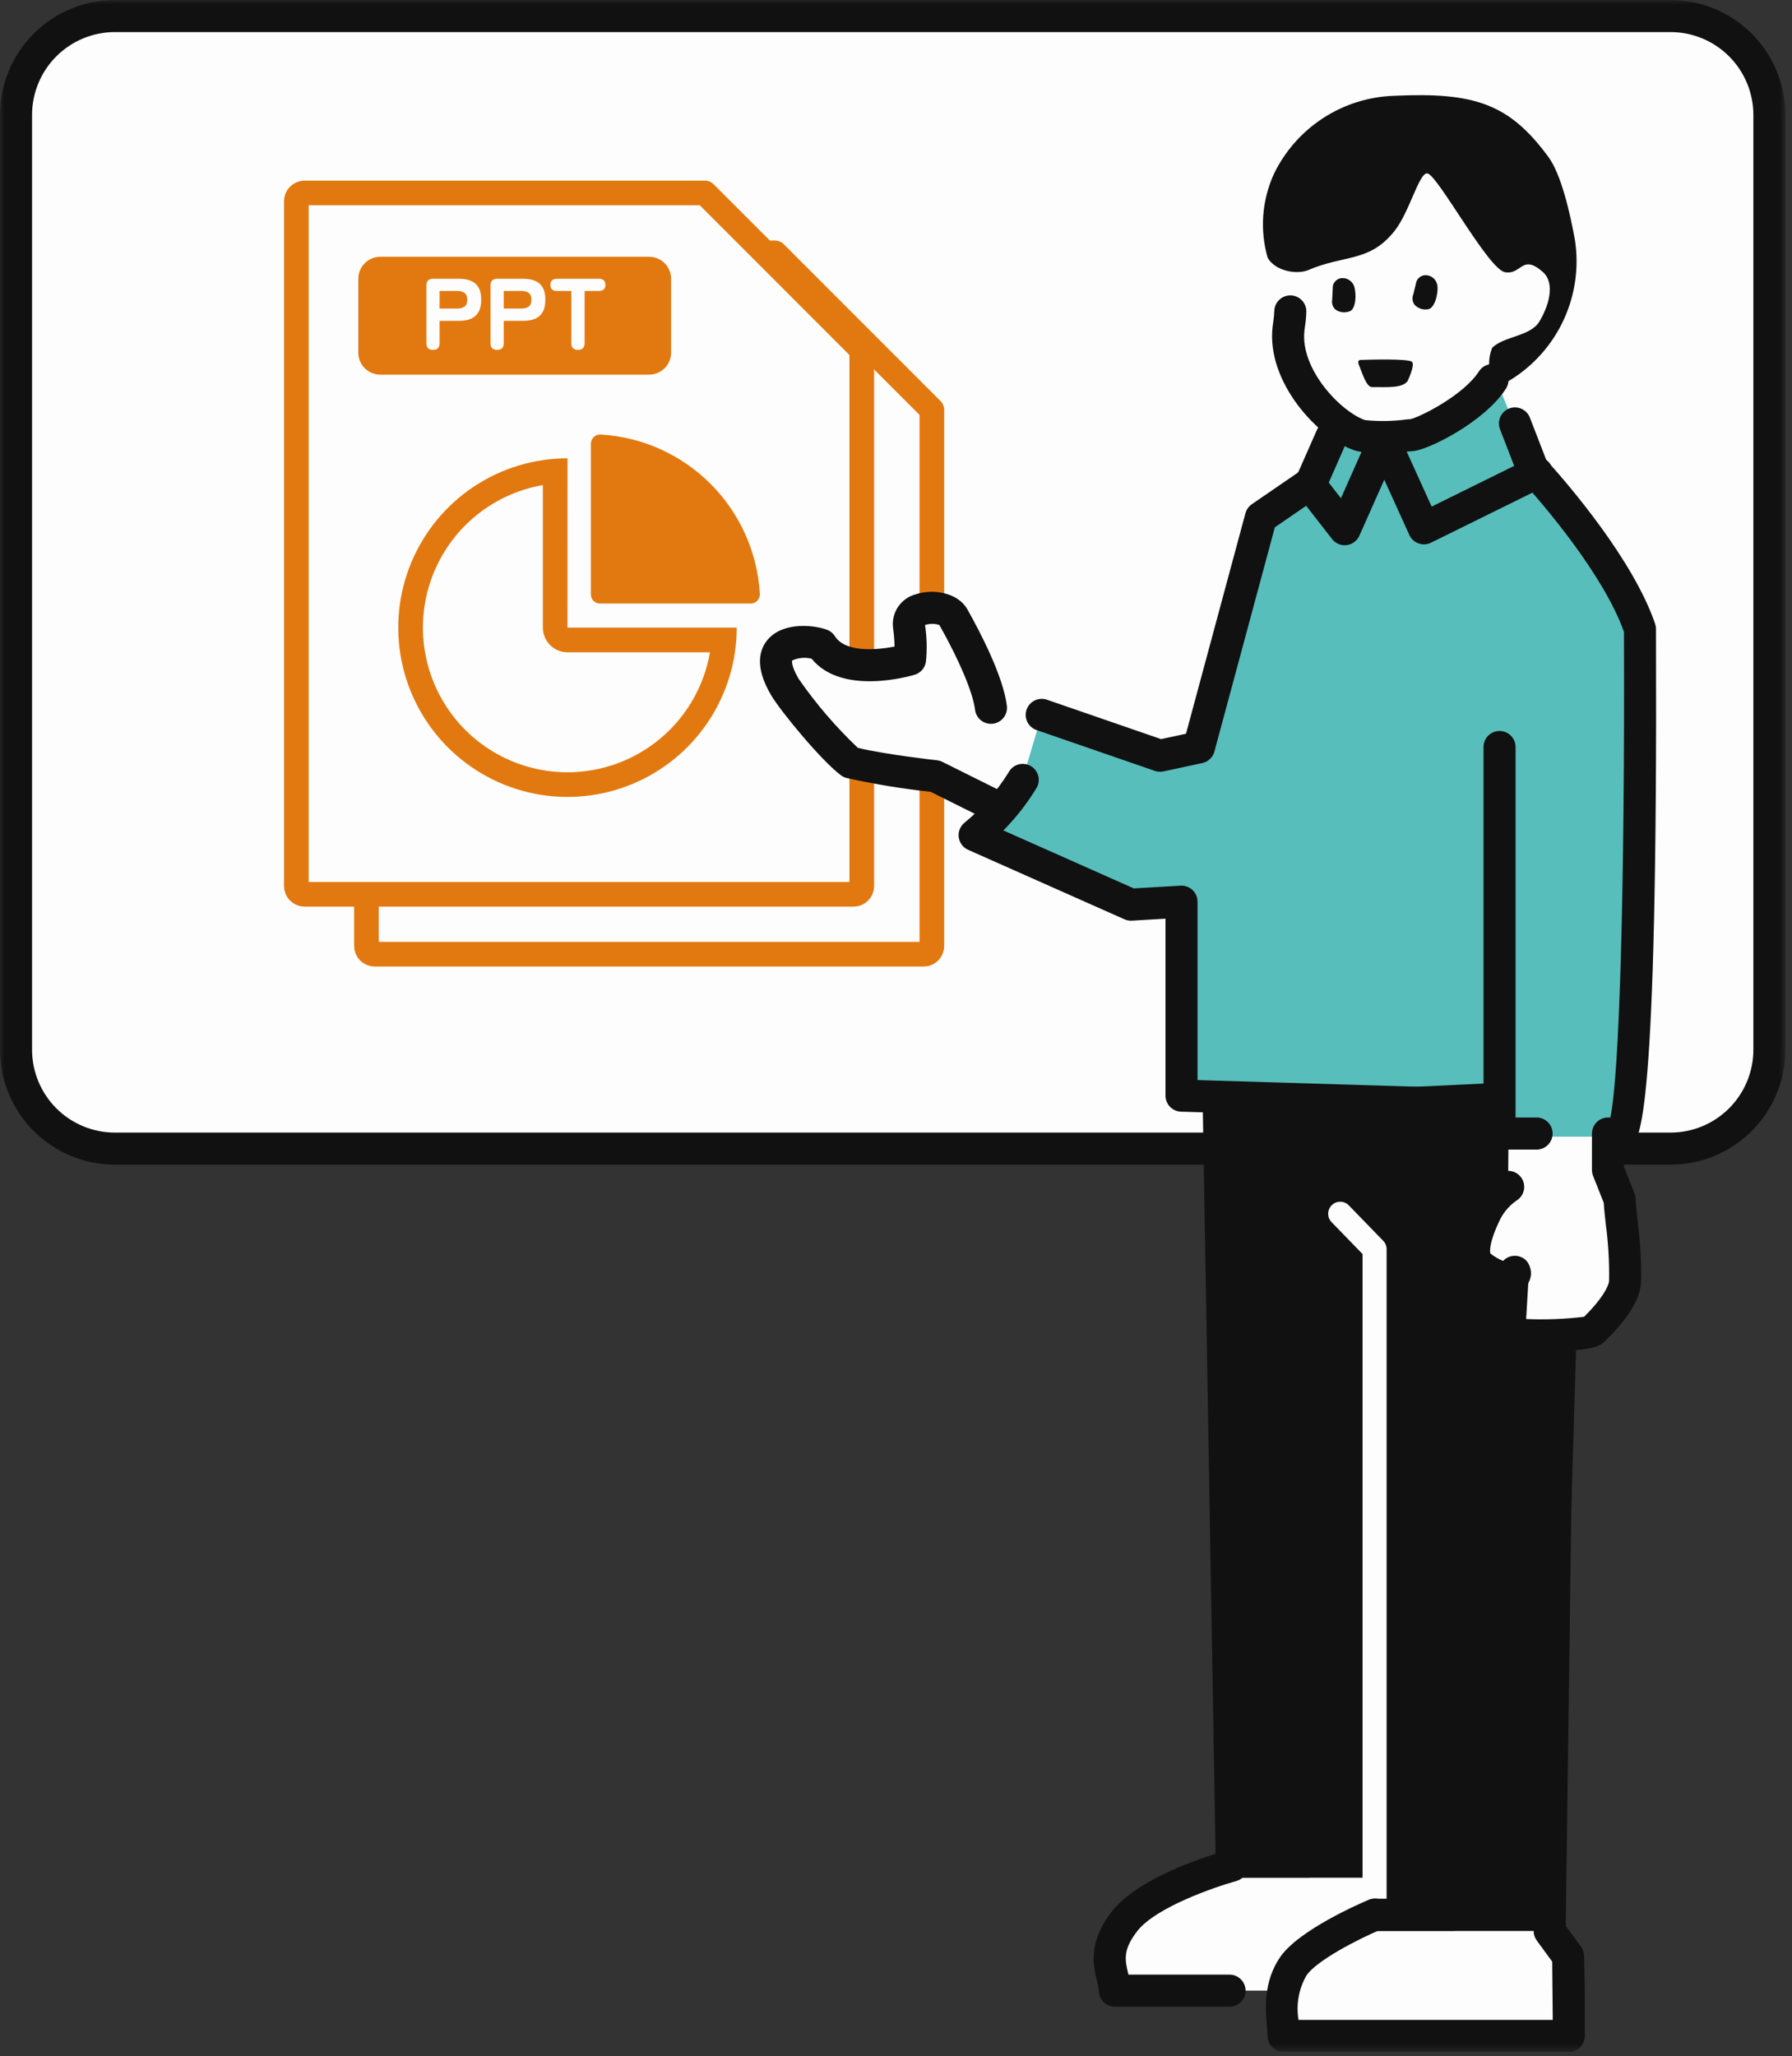 <svg width="218" height="250" viewBox="0 0 218 250" fill="none" xmlns="http://www.w3.org/2000/svg">
<rect x="0" y="0" width="218" height="250" fill="#333333" stroke="none"/>
<g clip-path="url(#clip0_12_586)">
<mask id="mask0_12_586" style="mask-type:luminance" maskUnits="userSpaceOnUse" x="0" y="0" width="218" height="250">
<path d="M217.203 0H0V249.512H217.203V0Z" fill="white"/>
</mask>
<g mask="url(#mask0_12_586)">
<path d="M206.887 139.785H10.587C8.598 139.785 6.69 138.995 5.284 137.588C3.877 136.182 3.087 134.274 3.087 132.285V10.134C3.087 8.145 3.877 6.237 5.284 4.83C6.69 3.424 8.598 2.634 10.587 2.634H206.887C208.876 2.634 210.784 3.424 212.19 4.83C213.597 6.237 214.387 8.145 214.387 10.134V132.29C214.387 134.279 213.597 136.187 212.19 137.593C210.784 139 208.876 139.79 206.887 139.79" fill="#FDFDFD"/>
<path d="M112.364 116.03H45.581C45.316 116.03 45.061 115.925 44.874 115.737C44.686 115.55 44.581 115.295 44.581 115.03V31.748C44.581 31.483 44.686 31.229 44.874 31.041C45.061 30.853 45.316 30.748 45.581 30.748H94.281L113.364 49.832V115.032C113.364 115.297 113.259 115.552 113.071 115.739C112.884 115.927 112.629 116.032 112.364 116.032" fill="#FDFDFD"/>
<path d="M112.364 116.03H45.581C45.316 116.03 45.061 115.925 44.874 115.737C44.686 115.55 44.581 115.295 44.581 115.03V31.748C44.581 31.483 44.686 31.229 44.874 31.041C45.061 30.853 45.316 30.748 45.581 30.748H94.281L113.364 49.832V115.032C113.363 115.297 113.258 115.551 113.07 115.738C112.883 115.925 112.629 116.03 112.364 116.03Z" stroke="#E27910" stroke-width="3" stroke-linejoin="round"/>
<path d="M90.46 52.845H51.828C51.118 52.844 50.437 52.562 49.935 52.06C49.433 51.558 49.151 50.878 49.151 50.168V41.188C49.151 40.478 49.433 39.797 49.935 39.295C50.437 38.793 51.118 38.511 51.828 38.511H90.46C91.17 38.511 91.851 38.793 92.353 39.295C92.855 39.797 93.137 40.478 93.137 41.188V50.168C93.137 50.878 92.855 51.558 92.353 52.06C91.851 52.562 91.17 52.844 90.46 52.845Z" fill="#E27910"/>
</g>
<mask id="mask1_12_586" style="mask-type:luminance" maskUnits="userSpaceOnUse" x="0" y="0" width="218" height="250">
<path d="M217.203 0H0V249.512H217.203V0Z" fill="white"/>
</mask>
<g mask="url(#mask1_12_586)">
<path d="M77.566 83.6H98.153C98.154 87.671 96.947 91.652 94.685 95.038C92.423 98.424 89.208 101.063 85.446 102.622C81.684 104.18 77.545 104.588 73.551 103.794C69.557 103 65.889 101.04 63.01 98.16C60.13 95.281 58.169 91.613 57.375 87.619C56.58 83.626 56.988 79.486 58.546 75.724C60.104 71.962 62.743 68.747 66.129 66.485C69.515 64.223 73.495 63.015 77.567 63.016L77.566 83.6Z" fill="#FDFDFD"/>
<path d="M77.566 83.6H98.153C98.154 87.671 96.947 91.652 94.685 95.038C92.423 98.424 89.208 101.063 85.446 102.622C81.684 104.18 77.545 104.588 73.551 103.794C69.557 103 65.889 101.04 63.01 98.16C60.13 95.281 58.169 91.613 57.375 87.619C56.58 83.626 56.988 79.486 58.546 75.724C60.104 71.962 62.743 68.747 66.129 66.485C69.515 64.223 73.495 63.015 77.567 63.016L77.566 83.6Z" stroke="#E27910" stroke-width="3" stroke-linejoin="round"/>
<path d="M80.41 79.568V61.23C80.411 61.077 80.443 60.927 80.504 60.788C80.565 60.648 80.654 60.523 80.766 60.419C80.877 60.315 81.009 60.236 81.152 60.184C81.296 60.134 81.448 60.112 81.6 60.123C86.64 60.414 91.397 62.548 94.967 66.118C98.536 69.687 100.67 74.445 100.961 79.485C100.971 79.636 100.95 79.789 100.899 79.932C100.848 80.076 100.769 80.207 100.665 80.319C100.561 80.43 100.436 80.52 100.296 80.581C100.157 80.642 100.006 80.674 99.854 80.675H81.517C81.223 80.675 80.942 80.558 80.734 80.35C80.527 80.143 80.41 79.861 80.41 79.568Z" fill="#E27910"/>
<path d="M203.234 141.62H13.969C10.265 141.616 6.715 140.143 4.096 137.524C1.477 134.905 0.004 131.355 0 127.651L0 13.97C0.004 10.266 1.477 6.715 4.096 4.096C6.715 1.477 10.265 0.004 13.969 0H203.234C206.937 0.005 210.487 1.479 213.105 4.098C215.723 6.716 217.196 10.267 217.2 13.97V127.651C217.196 131.354 215.723 134.905 213.105 137.524C210.486 140.143 206.935 141.616 203.232 141.62M13.969 3.9C11.299 3.903 8.74 4.965 6.852 6.853C4.964 8.741 3.903 11.3 3.9 13.97V127.651C3.903 130.32 4.965 132.879 6.852 134.767C8.74 136.654 11.299 137.716 13.968 137.719H203.234C205.903 137.715 208.461 136.653 210.348 134.766C212.235 132.879 213.297 130.32 213.3 127.651V13.97C213.297 11.301 212.236 8.742 210.349 6.854C208.462 4.966 205.903 3.904 203.234 3.9H13.969Z" fill="#111111"/>
<path d="M103.835 108.745H37.052C36.787 108.745 36.532 108.64 36.345 108.452C36.157 108.264 36.052 108.01 36.052 107.745V24.463C36.052 24.198 36.157 23.943 36.345 23.756C36.532 23.568 36.787 23.463 37.052 23.463H85.752L104.835 42.547V107.747C104.835 108.012 104.73 108.266 104.542 108.454C104.355 108.642 104.1 108.747 103.835 108.747" fill="#FDFDFD"/>
<path d="M103.835 108.745H37.052C36.787 108.745 36.532 108.64 36.345 108.452C36.157 108.264 36.052 108.01 36.052 107.745V24.463C36.052 24.198 36.157 23.943 36.345 23.756C36.532 23.568 36.787 23.463 37.052 23.463H85.752L104.835 42.547V107.747C104.835 108.012 104.73 108.266 104.542 108.454C104.355 108.642 104.1 108.747 103.835 108.747V108.745Z" stroke="#E27910" stroke-width="3" stroke-linejoin="round"/>
<path d="M78.964 45.559H46.264C45.554 45.559 44.873 45.277 44.371 44.775C43.869 44.273 43.587 43.592 43.587 42.882V33.9C43.587 33.548 43.656 33.2 43.791 32.875C43.925 32.55 44.122 32.255 44.371 32.006C44.619 31.758 44.915 31.561 45.239 31.426C45.564 31.292 45.912 31.223 46.264 31.223H78.964C79.674 31.223 80.355 31.505 80.857 32.007C81.359 32.509 81.641 33.19 81.641 33.9V42.88C81.641 43.59 81.359 44.27 80.857 44.772C80.355 45.274 79.674 45.556 78.964 45.557" fill="#E27910"/>
</g>
<path d="M70.318 42.543C69.774 42.543 69.503 42.271 69.503 41.728V35.38H67.774C67.231 35.38 66.959 35.133 66.959 34.639C66.959 34.145 67.231 33.898 67.774 33.898H72.837C73.38 33.898 73.652 34.145 73.652 34.639C73.652 35.133 73.38 35.38 72.837 35.38H71.12V41.728C71.12 42.271 70.853 42.543 70.318 42.543Z" fill="#FDFDFD"/>
<path d="M60.478 42.543C59.943 42.543 59.675 42.271 59.675 41.728V34.714C59.675 34.17 59.947 33.898 60.49 33.898H63.676C64.219 33.898 64.689 33.981 65.084 34.145C65.487 34.31 65.796 34.578 66.01 34.948C66.232 35.319 66.343 35.817 66.343 36.442C66.343 37.068 66.232 37.57 66.01 37.949C65.796 38.319 65.487 38.591 65.084 38.764C64.689 38.929 64.219 39.011 63.676 39.011H61.28V41.728C61.28 42.271 61.013 42.543 60.478 42.543ZM61.28 37.517H63.454C63.824 37.517 64.116 37.434 64.331 37.27C64.544 37.105 64.651 36.829 64.651 36.442C64.651 36.064 64.544 35.792 64.331 35.627C64.116 35.463 63.824 35.38 63.454 35.38H61.28V37.517Z" fill="#FDFDFD"/>
<path d="M52.675 42.543C52.14 42.543 51.872 42.271 51.872 41.728V34.714C51.872 34.17 52.144 33.898 52.687 33.898H55.873C56.417 33.898 56.886 33.981 57.281 34.145C57.685 34.31 57.993 34.578 58.207 34.948C58.43 35.319 58.541 35.817 58.541 36.442C58.541 37.068 58.43 37.57 58.207 37.949C57.993 38.319 57.685 38.591 57.281 38.764C56.886 38.929 56.417 39.011 55.873 39.011H53.478V41.728C53.478 42.271 53.21 42.543 52.675 42.543ZM53.478 37.517H55.651C56.022 37.517 56.314 37.434 56.528 37.27C56.742 37.105 56.849 36.829 56.849 36.442C56.849 36.064 56.742 35.792 56.528 35.627C56.314 35.463 56.022 35.38 55.651 35.38H53.478V37.517Z" fill="#FDFDFD"/>
<mask id="mask2_12_586" style="mask-type:luminance" maskUnits="userSpaceOnUse" x="0" y="0" width="218" height="250">
<path d="M217.203 0H0V249.512H217.203V0Z" fill="white"/>
</mask>
<g mask="url(#mask2_12_586)">
<path d="M69.037 95.4C64.103 95.404 59.358 93.496 55.8 90.077C52.242 86.658 50.146 81.995 49.952 77.064C49.758 72.133 51.481 67.319 54.759 63.631C58.038 59.943 62.617 57.669 67.537 57.284V76.313C67.537 76.711 67.695 77.093 67.976 77.374C68.258 77.655 68.639 77.813 69.037 77.813H88.065C87.682 82.599 85.512 87.065 81.986 90.323C78.461 93.582 73.838 95.394 69.037 95.4Z" fill="#FDFDFD"/>
<path d="M66.041 58.986V76.317C66.041 77.112 66.357 77.875 66.92 78.438C67.482 79 68.245 79.317 69.041 79.317H86.368C85.819 82.492 84.407 85.455 82.288 87.883C80.169 90.31 77.424 92.109 74.352 93.083C71.281 94.057 68 94.168 64.87 93.404C61.739 92.641 58.879 91.032 56.6 88.753C54.322 86.474 52.713 83.613 51.95 80.483C51.187 77.352 51.298 74.072 52.273 71C53.247 67.928 55.046 65.183 57.474 63.065C59.902 60.946 62.866 59.535 66.041 58.986ZM69.041 55.73C64.969 55.73 60.988 56.936 57.602 59.198C54.216 61.46 51.577 64.675 50.018 68.437C48.459 72.198 48.051 76.338 48.845 80.332C49.639 84.326 51.6 87.994 54.479 90.874C57.358 93.753 61.026 95.714 65.02 96.509C69.013 97.303 73.153 96.896 76.915 95.338C80.677 93.779 83.892 91.14 86.155 87.755C88.417 84.369 89.624 80.388 89.624 76.317H69.037L69.041 55.73Z" fill="#E27910"/>
<path d="M71.882 72.283V53.945C71.883 53.793 71.915 53.643 71.976 53.503C72.037 53.364 72.126 53.239 72.238 53.135C72.349 53.031 72.481 52.951 72.624 52.9C72.768 52.849 72.92 52.828 73.072 52.838C78.112 53.13 82.87 55.263 86.439 58.833C90.009 62.403 92.143 67.16 92.434 72.2C92.444 72.352 92.423 72.505 92.372 72.648C92.321 72.792 92.242 72.923 92.138 73.035C92.034 73.146 91.909 73.235 91.769 73.297C91.63 73.358 91.479 73.39 91.327 73.39H72.989C72.695 73.39 72.414 73.274 72.206 73.066C71.999 72.859 71.882 72.577 71.882 72.283Z" fill="#E27910"/>
<path d="M120.55 97.754L113.781 94.383C110.319 94.011 106.878 93.455 103.475 92.718C101.343 91.118 96.568 85.371 95.495 83.555C91.945 77.583 97.995 77.666 99.925 78.409C102.595 82.66 110.712 80.17 110.712 80.17C110.842 78.812 110.796 77.443 110.575 76.097C110.231 73.497 115.005 73.318 115.982 75.052C117.688 78.079 120.151 82.963 120.55 86.031L128.402 88.425L125.202 94.961L120.55 97.754Z" fill="#FDFDFD"/>
<path d="M181.557 46.214C179.177 49.9 172.793 52.859 171.719 52.914C170.509 52.996 166.619 53.339 165.432 52.927C161.813 51.688 156.103 45.744 156.75 39.979C156.865 39.26 156.938 38.534 156.97 37.806L156.7 31.34C156.7 31.34 164 29.064 165.243 28.719C166.486 28.374 169.129 23.447 169.129 23.447C169.129 23.447 171.696 18.654 173.151 18.654C174.606 18.654 178.202 22.728 178.202 22.728L182.425 31.34C183.677 31.219 184.938 31.219 186.19 31.34C187.39 31.57 189.06 32.551 189.423 33.458C189.786 34.365 189.423 38.626 189.423 38.626L186.057 41.77L181.557 46.214Z" fill="#FDFDFD"/>
<path d="M190.944 236.187L190.844 242.031V247.562H156.158C156.075 245.362 155.319 242.062 157.327 239.1C158.189 238.019 159.239 237.103 160.427 236.395L166.608 233.15H187C188.346 233.15 190.952 236.187 190.952 236.187" fill="#FDFDFD"/>
<path d="M136.813 233.611C139.964 229.566 149.856 226.856 149.856 226.856L149.843 226.356V226.267H166.8V233.001C166.708 233.042 165.647 233.364 166 233.364C164.066 234.225 162.203 235.236 160.426 236.387L156.065 242.05H135.63C135.547 239.862 133.662 237.65 136.813 233.602" fill="#FDFDFD"/>
<path d="M167.22 232.826L166.603 233.15H166.482C166.944 232.942 167.22 232.826 167.22 232.826Z" fill="#FDFDFD"/>
<path d="M166.6 233.15L166.8 233.05V233.15H166.6Z" fill="#FDFDFD"/>
<path d="M149.841 228.322L148.261 131.655L192.702 131.755L189.609 234.8H166.8V233.05L167.221 232.828C167.221 232.828 167.068 232.893 166.8 233.011V228.325L149.841 228.322Z" fill="#111111"/>
<path d="M183.456 144.328L183.512 138.213H195.619V142.264L197.036 145.841C197.091 147.85 197.875 152.17 197.697 155.817C197.586 157.963 194.959 160.66 193.844 161.733C192.922 162.627 183.594 162.283 183.594 162.283L183.994 155.555C183.869 155.303 183.73 155.059 183.578 154.823C183.4 154.644 181.751 155.294 179.99 153.823C178.229 152.352 180.458 148.003 180.802 147.302C181.426 146.106 182.338 145.084 183.457 144.33" fill="#FDFDFD"/>
<path d="M166.6 233.15L160.419 236.395C162.358 235.168 164.383 234.083 166.48 233.15H166.6Z" fill="#FDFDFD"/>
<path d="M161.964 53.121L159.487 58.735L159.309 58.858L153.392 62.918L145.852 90.875L141.119 91.894L126.727 86.927L124.333 94.963C122.78 97.46 120.828 99.686 118.555 101.552L137.569 110.001L143.733 109.645V133.226L172.733 132.126L182.419 131.661L183.508 138.219H195.614V137.839H197.2C199.842 135.748 199.512 78.207 199.512 76.501C196.925 68.907 188.904 59.73 186.895 57.501L186.427 56.992L182.027 46.222L172.734 52.632L161.964 53.121Z" fill="#57bebb"/>
<path d="M164.73 34.795C164.613 34.471 164.386 34.198 164.09 34.023C163.794 33.847 163.446 33.779 163.106 33.832C162.813 33.885 162.551 34.045 162.37 34.282C162.189 34.519 162.104 34.814 162.13 35.111C162.102 35.552 162.088 35.992 162.061 36.446C162.021 36.659 162.036 36.88 162.103 37.086C162.17 37.293 162.288 37.479 162.446 37.629C162.683 37.801 162.958 37.914 163.248 37.958C163.538 38.001 163.834 37.973 164.111 37.877C164.936 37.712 165.06 35.813 164.73 34.795Z" fill="#111111"/>
<path d="M166.9 47.067C168.909 47.067 170.519 47.205 171.22 46.367C171.22 46.367 172.156 44.455 171.784 44.015C171.427 43.56 166.102 43.753 165.538 43.767C164.974 43.781 165.359 44.467 165.387 44.551C165.758 45.5 166.253 47.069 166.9 47.069" fill="#111111"/>
<path d="M174.857 34.711C174.809 34.371 174.643 34.058 174.386 33.829C174.13 33.6 173.801 33.469 173.457 33.459C173.161 33.452 172.874 33.556 172.65 33.749C172.426 33.942 172.282 34.212 172.246 34.505C172.146 34.931 172.039 35.371 171.929 35.798C171.846 36 171.815 36.219 171.839 36.435C171.863 36.651 171.942 36.858 172.067 37.036C172.263 37.255 172.51 37.422 172.786 37.523C173.062 37.624 173.358 37.655 173.649 37.614C174.489 37.614 174.998 35.77 174.86 34.714" fill="#111111"/>
<path d="M183.772 46.186C186.606 44.427 188.859 41.872 190.248 38.84C191.638 35.809 192.104 32.434 191.587 29.139C190.995 25.864 189.908 21.159 188.354 19.067C183.607 12.628 179.41 11.183 169.559 11.651C166.51 11.755 163.546 12.685 160.984 14.343C158.423 16 156.36 18.323 155.016 21.062C153.516 24.284 153.232 27.939 154.216 31.354C155.124 32.922 157.628 33.418 159.087 32.867C163.572 30.927 166.571 31.946 169.64 28.093C171.497 25.768 172.653 20.856 173.671 21.093C174.951 21.382 181.032 32.705 183.071 33.093C185.108 33.464 185.108 30.836 187.653 33.037C189.277 34.437 188.382 37.237 187.282 39.078C186.182 40.919 183.044 40.839 181.53 42.278C181.275 42.904 181.146 43.574 181.151 44.249C181.156 44.925 181.294 45.592 181.558 46.214C181.929 46.778 182.616 46.943 183.772 46.186Z" fill="#111111"/>
<path d="M167.508 55.078C166.592 55.118 165.674 55.014 164.79 54.77C160.325 53.242 154.059 46.471 154.811 39.764L154.895 39.117C154.964 38.684 155.006 38.246 155.019 37.807C155.035 37.301 155.248 36.821 155.612 36.468C155.976 36.116 156.462 35.919 156.969 35.919C157.476 35.919 157.962 36.116 158.326 36.468C158.69 36.821 158.903 37.301 158.919 37.807C158.908 38.422 158.854 39.036 158.759 39.644L158.686 40.206C158.156 44.929 163.154 50.089 166.062 51.084C167.747 51.254 169.445 51.225 171.123 51.001L171.586 50.968C172.609 50.76 177.994 48.135 179.918 45.154C180.198 44.72 180.64 44.415 181.146 44.306C181.651 44.197 182.179 44.293 182.614 44.574C183.049 44.854 183.354 45.296 183.463 45.801C183.572 46.307 183.475 46.835 183.195 47.27C180.595 51.303 173.707 54.764 171.819 54.861L171.409 54.891C169.885 55.002 168.583 55.075 167.509 55.075" fill="#111111"/>
<path d="M167.22 234.288C166.832 234.288 166.46 234.134 166.185 233.86C165.911 233.585 165.757 233.213 165.757 232.825V152.488L161.988 148.608C161.854 148.47 161.749 148.307 161.678 148.129C161.607 147.95 161.572 147.759 161.575 147.567C161.578 147.375 161.619 147.185 161.695 147.009C161.771 146.833 161.881 146.673 162.019 146.539C162.157 146.405 162.32 146.3 162.498 146.229C162.677 146.158 162.868 146.123 163.06 146.126C163.252 146.129 163.442 146.17 163.618 146.246C163.795 146.322 163.954 146.432 164.088 146.57L168.27 150.876C168.535 151.149 168.684 151.515 168.684 151.895V232.825C168.684 233.213 168.53 233.585 168.255 233.86C167.981 234.134 167.608 234.288 167.22 234.288Z" fill="#FDFDFD"/>
<path d="M190.844 249.512H156.158C155.653 249.512 155.168 249.316 154.805 248.966C154.441 248.616 154.228 248.139 154.209 247.635C154.196 247.276 154.162 246.887 154.128 246.473C153.945 244.299 153.669 241.015 155.714 238.004C157.982 234.664 165.602 231.391 166.464 231.028C166.701 230.922 166.958 230.864 167.218 230.858C167.478 230.853 167.737 230.899 167.979 230.995C168.221 231.09 168.441 231.233 168.627 231.415C168.813 231.597 168.96 231.814 169.061 232.054C169.162 232.294 169.214 232.552 169.214 232.812C169.214 233.072 169.162 233.329 169.061 233.569C168.96 233.809 168.812 234.026 168.626 234.208C168.44 234.39 168.219 234.532 167.977 234.628C165.133 235.828 160.165 238.398 158.941 240.2C157.995 241.836 157.651 243.753 157.971 245.616H188.894L188.827 238.523L186.947 235.955C186.697 235.613 186.565 235.2 186.571 234.777L187.471 167.064C187.469 166.806 187.519 166.551 187.618 166.313C187.717 166.075 187.864 165.86 188.048 165.68C188.233 165.501 188.452 165.36 188.692 165.267C188.933 165.175 189.189 165.132 189.447 165.141C189.703 165.144 189.956 165.198 190.191 165.299C190.426 165.4 190.639 165.547 190.818 165.73C190.997 165.914 191.137 166.131 191.232 166.369C191.327 166.607 191.374 166.861 191.37 167.117L190.478 234.177L192.337 236.717C192.574 237.041 192.706 237.43 192.713 237.832L192.793 241.999V247.567C192.793 248.084 192.588 248.58 192.222 248.946C191.856 249.311 191.36 249.517 190.843 249.517" fill="#111111"/>
<path d="M149.636 244.008H135.63C135.126 244.008 134.641 243.812 134.278 243.463C133.914 243.113 133.7 242.636 133.681 242.132C133.641 241.702 133.563 241.277 133.446 240.861C132.999 239.004 132.325 236.198 135.275 232.411C138.058 228.838 144.808 226.38 147.875 225.411L146.31 134.141C146.305 133.885 146.351 133.631 146.445 133.392C146.539 133.154 146.679 132.937 146.857 132.753C147.035 132.568 147.247 132.421 147.482 132.319C147.717 132.217 147.97 132.162 148.226 132.158C148.484 132.147 148.741 132.188 148.982 132.28C149.224 132.371 149.444 132.511 149.629 132.69C149.815 132.869 149.962 133.084 150.062 133.322C150.161 133.56 150.211 133.816 150.209 134.074L151.809 226.8C151.821 227.237 151.687 227.665 151.427 228.016C151.167 228.367 150.796 228.62 150.375 228.736C147.796 229.445 140.607 231.919 138.354 234.81C136.559 237.11 136.86 238.366 137.241 239.95C137.253 240.003 137.266 240.056 137.279 240.109H149.639C150.145 240.125 150.626 240.338 150.978 240.702C151.33 241.066 151.528 241.552 151.528 242.059C151.528 242.566 151.33 243.052 150.978 243.416C150.626 243.78 150.145 243.993 149.639 244.009" fill="#111111"/>
<path d="M176.769 234.776H167.22C166.714 234.76 166.233 234.547 165.881 234.183C165.528 233.819 165.331 233.333 165.331 232.826C165.331 232.319 165.528 231.833 165.881 231.469C166.233 231.105 166.714 230.892 167.22 230.876H176.769C177.275 230.892 177.756 231.105 178.108 231.469C178.46 231.833 178.658 232.319 178.658 232.826C178.658 233.333 178.46 233.819 178.108 234.183C177.756 234.547 177.275 234.76 176.769 234.776Z" fill="#111111"/>
<path d="M159.171 228.309H149.608C149.102 228.293 148.621 228.08 148.269 227.716C147.916 227.353 147.719 226.866 147.719 226.359C147.719 225.853 147.916 225.366 148.269 225.002C148.621 224.638 149.102 224.425 149.608 224.409H159.171C159.677 224.425 160.158 224.638 160.51 225.002C160.862 225.366 161.06 225.853 161.06 226.359C161.06 226.866 160.862 227.353 160.51 227.716C160.158 228.08 159.677 228.293 159.171 228.309Z" fill="#111111"/>
<path d="M172.739 136.056H172.678L143.678 135.175C143.171 135.16 142.69 134.948 142.337 134.585C141.984 134.221 141.786 133.734 141.786 133.226V111.709L137.686 111.947C137.377 111.964 137.069 111.908 136.786 111.782L117.771 103.334C117.463 103.197 117.196 102.982 116.996 102.711C116.795 102.44 116.669 102.121 116.629 101.786C116.588 101.452 116.636 101.112 116.766 100.801C116.896 100.49 117.104 100.218 117.371 100.011C119.453 98.29 121.245 96.244 122.677 93.952C122.798 93.713 122.968 93.5 123.175 93.329C123.383 93.158 123.623 93.032 123.881 92.958C124.14 92.884 124.411 92.864 124.677 92.9C124.944 92.936 125.2 93.027 125.429 93.166C125.659 93.306 125.858 93.492 126.012 93.711C126.167 93.931 126.274 94.181 126.328 94.444C126.381 94.708 126.38 94.979 126.323 95.242C126.267 95.505 126.157 95.753 126 95.971C124.883 97.785 123.563 99.465 122.065 100.979L137.927 108.026L143.619 107.695C143.884 107.68 144.15 107.719 144.399 107.81C144.649 107.901 144.877 108.042 145.07 108.224C145.263 108.407 145.417 108.626 145.522 108.87C145.628 109.114 145.682 109.377 145.682 109.642V131.333L172.795 132.157C173.312 132.165 173.805 132.378 174.165 132.749C174.526 133.12 174.724 133.619 174.716 134.136C174.708 134.654 174.495 135.147 174.124 135.507C173.753 135.867 173.254 136.065 172.737 136.057" fill="#111111"/>
<path d="M141.12 93.844C140.903 93.844 140.689 93.808 140.484 93.737L126.092 88.77C125.85 88.687 125.627 88.556 125.435 88.386C125.243 88.217 125.087 88.011 124.975 87.781C124.863 87.55 124.797 87.3 124.781 87.045C124.766 86.789 124.801 86.533 124.884 86.291C124.968 86.049 125.098 85.825 125.268 85.634C125.438 85.442 125.644 85.286 125.874 85.174C126.104 85.061 126.354 84.996 126.61 84.98C126.866 84.965 127.122 85 127.364 85.083L141.242 89.873L144.28 89.219L151.51 62.409C151.631 61.962 151.908 61.572 152.29 61.309L157.927 57.442L160.18 52.333C160.28 52.093 160.426 51.876 160.611 51.693C160.796 51.511 161.016 51.367 161.257 51.27C161.498 51.174 161.756 51.127 162.016 51.131C162.275 51.136 162.532 51.192 162.769 51.297C163.007 51.402 163.221 51.553 163.4 51.742C163.578 51.931 163.717 52.153 163.808 52.397C163.9 52.64 163.941 52.899 163.931 53.158C163.921 53.418 163.859 53.673 163.749 53.908L161.273 59.522C161.128 59.851 160.894 60.134 160.598 60.338L155.088 64.119L147.736 91.383C147.643 91.729 147.456 92.043 147.196 92.29C146.936 92.537 146.613 92.708 146.263 92.783L141.53 93.8C141.395 93.829 141.258 93.844 141.12 93.844Z" fill="#111111"/>
<path d="M163.588 66.3C163.291 66.3 162.999 66.232 162.732 66.102C162.465 65.972 162.232 65.782 162.05 65.548L157.771 60.058C157.609 59.856 157.488 59.625 157.416 59.376C157.344 59.127 157.322 58.867 157.352 58.61C157.382 58.353 157.462 58.104 157.589 57.879C157.715 57.653 157.886 57.455 158.09 57.295C158.294 57.136 158.528 57.019 158.777 56.951C159.027 56.883 159.288 56.865 159.544 56.899C159.801 56.933 160.048 57.017 160.272 57.148C160.496 57.278 160.691 57.452 160.847 57.658L163.127 60.583L166.594 52.783C166.747 52.44 166.995 52.148 167.31 51.942C167.625 51.737 167.992 51.627 168.368 51.625H168.376C168.751 51.625 169.117 51.733 169.432 51.936C169.747 52.139 169.997 52.428 170.152 52.769L174.162 61.6L186.034 55.747C186.492 55.519 187.021 55.476 187.51 55.626C188 55.776 188.413 56.108 188.665 56.553C188.912 56.989 188.977 57.504 188.846 57.987C188.714 58.47 188.398 58.882 187.965 59.133C187.929 59.154 187.797 59.233 187.76 59.246L174.084 65.988C173.85 66.103 173.595 66.171 173.334 66.186C173.073 66.2 172.812 66.163 172.566 66.075C172.32 65.987 172.094 65.85 171.902 65.673C171.71 65.496 171.555 65.283 171.447 65.045L168.4 58.332L165.37 65.14C165.233 65.448 165.019 65.715 164.748 65.915C164.477 66.115 164.159 66.242 163.825 66.283C163.746 66.293 163.667 66.298 163.588 66.298" fill="#111111"/>
<path d="M120.549 99.7C120.248 99.702 119.951 99.633 119.681 99.5L113.218 96.284C109.776 95.912 106.356 95.349 102.976 94.6C102.734 94.536 102.507 94.426 102.307 94.277C99.862 92.447 94.942 86.448 93.816 84.544C91.722 81.021 92.424 78.928 93.382 77.792C95.288 75.534 99.156 76.017 100.627 76.585C101.019 76.737 101.353 77.012 101.577 77.368C102.81 79.333 106.536 79.068 108.826 78.62C108.81 77.863 108.749 77.108 108.643 76.359C108.528 75.46 108.743 74.549 109.249 73.796C109.754 73.044 110.515 72.5 111.391 72.266C113.522 71.555 116.53 72.051 117.681 74.09C119.275 76.919 122.019 82.197 122.481 85.777C122.52 86.034 122.506 86.295 122.443 86.547C122.379 86.798 122.265 87.034 122.109 87.241C121.953 87.448 121.757 87.622 121.532 87.752C121.308 87.883 121.06 87.967 120.803 88C120.545 88.034 120.284 88.015 120.034 87.946C119.784 87.877 119.55 87.759 119.346 87.599C119.142 87.438 118.973 87.238 118.847 87.011C118.721 86.785 118.642 86.535 118.614 86.277C118.34 84.171 116.72 80.331 114.28 76.003C113.713 75.807 113.096 75.807 112.529 76.003C112.759 77.48 112.797 78.98 112.641 80.466C112.586 80.83 112.429 81.17 112.189 81.449C111.949 81.728 111.635 81.933 111.284 82.041C110.91 82.154 102.458 84.681 98.737 80.1C97.944 79.897 97.105 79.974 96.362 80.319C96.362 80.319 96.188 80.91 97.171 82.565C99.276 85.593 101.685 88.399 104.36 90.938C107.68 91.744 113.93 92.444 113.996 92.451C114.224 92.477 114.445 92.542 114.65 92.645L121.42 96.014C121.816 96.209 122.134 96.532 122.323 96.931C122.511 97.33 122.559 97.781 122.458 98.211C122.357 98.64 122.113 99.023 121.766 99.296C121.419 99.569 120.99 99.716 120.549 99.714" fill="#111111"/>
<path d="M186.991 139.785H182.423C181.906 139.785 181.41 139.579 181.044 139.214C180.678 138.848 180.473 138.352 180.473 137.835V90.835C180.473 90.318 180.678 89.822 181.044 89.456C181.41 89.09 181.906 88.885 182.423 88.885C182.94 88.885 183.436 89.09 183.802 89.456C184.168 89.822 184.373 90.318 184.373 90.835V135.885H186.99C187.496 135.901 187.977 136.114 188.329 136.477C188.681 136.841 188.879 137.328 188.879 137.835C188.879 138.341 188.681 138.828 188.329 139.192C187.977 139.556 187.497 139.769 186.991 139.785Z" fill="#111111"/>
<path d="M187.66 164.318C186.484 164.318 185.115 164.292 183.522 164.233C183.262 164.224 183.007 164.163 182.772 164.053C182.536 163.944 182.325 163.788 182.15 163.596C181.975 163.404 181.841 163.178 181.754 162.933C181.668 162.688 181.631 162.429 181.647 162.169L181.947 157.129C180.772 156.736 179.683 156.121 178.739 155.318C176.824 153.732 176.915 150.767 179.018 146.509C179.802 144.96 180.973 143.64 182.418 142.677C182.635 142.538 182.877 142.443 183.13 142.398C183.384 142.353 183.644 142.359 183.895 142.415C184.146 142.471 184.384 142.576 184.595 142.724C184.805 142.872 184.984 143.061 185.122 143.278C185.259 143.496 185.352 143.739 185.395 143.993C185.438 144.246 185.431 144.506 185.373 144.757C185.315 145.008 185.208 145.245 185.058 145.454C184.909 145.664 184.719 145.842 184.5 145.977C183.685 146.539 183.016 147.288 182.55 148.161C180.95 151.406 181.302 152.405 181.306 152.414C181.775 152.792 182.296 153.098 182.853 153.325C183.057 153.105 183.309 152.934 183.59 152.825C183.94 152.692 184.322 152.662 184.688 152.74C185.055 152.818 185.392 152.999 185.658 153.263C185.987 153.637 186.19 154.106 186.236 154.602C186.283 155.098 186.171 155.596 185.917 156.024L185.658 160.389C188.011 160.49 190.368 160.399 192.706 160.118C194.89 157.967 195.711 156.411 195.747 155.718C195.786 153.429 195.652 151.14 195.347 148.871C195.237 147.871 195.14 146.979 195.1 146.255L193.8 142.984C193.71 142.756 193.663 142.512 193.663 142.266V137.836C193.663 137.319 193.869 136.823 194.235 136.457C194.601 136.091 195.097 135.886 195.614 135.885H195.899C197.009 130.857 197.669 107.927 197.559 77.076V76.832C195.036 69.782 187.666 61.27 185.443 58.803L184.993 58.312C184.825 58.132 184.694 57.921 184.605 57.691L182.487 52.216C182.391 51.977 182.343 51.72 182.346 51.462C182.35 51.204 182.405 50.949 182.508 50.712C182.611 50.475 182.759 50.261 182.946 50.083C183.132 49.904 183.352 49.764 183.593 49.67C183.834 49.577 184.09 49.533 184.349 49.54C184.607 49.547 184.861 49.605 185.096 49.711C185.332 49.817 185.544 49.968 185.72 50.157C185.897 50.346 186.034 50.567 186.124 50.809L188.11 55.941L188.331 56.181C190.721 58.834 198.695 68.06 201.355 75.87C201.422 76.073 201.456 76.285 201.455 76.498V77.063C201.667 136.78 199.463 138.526 198.403 139.363C198.157 139.557 197.868 139.69 197.56 139.749V141.891L198.84 145.123C198.924 145.335 198.97 145.56 198.977 145.787C198.994 146.408 199.097 147.351 199.217 148.443C199.547 150.919 199.687 153.416 199.635 155.912C199.535 157.968 198.035 160.398 195.187 163.137C194.744 163.567 193.972 164.317 187.651 164.317" fill="#111111"/>
</g>
</g>
<defs>
<clipPath id="clip0_12_586">
<rect width="217.203" height="249.512" fill="white"/>
</clipPath>
</defs>
</svg>
